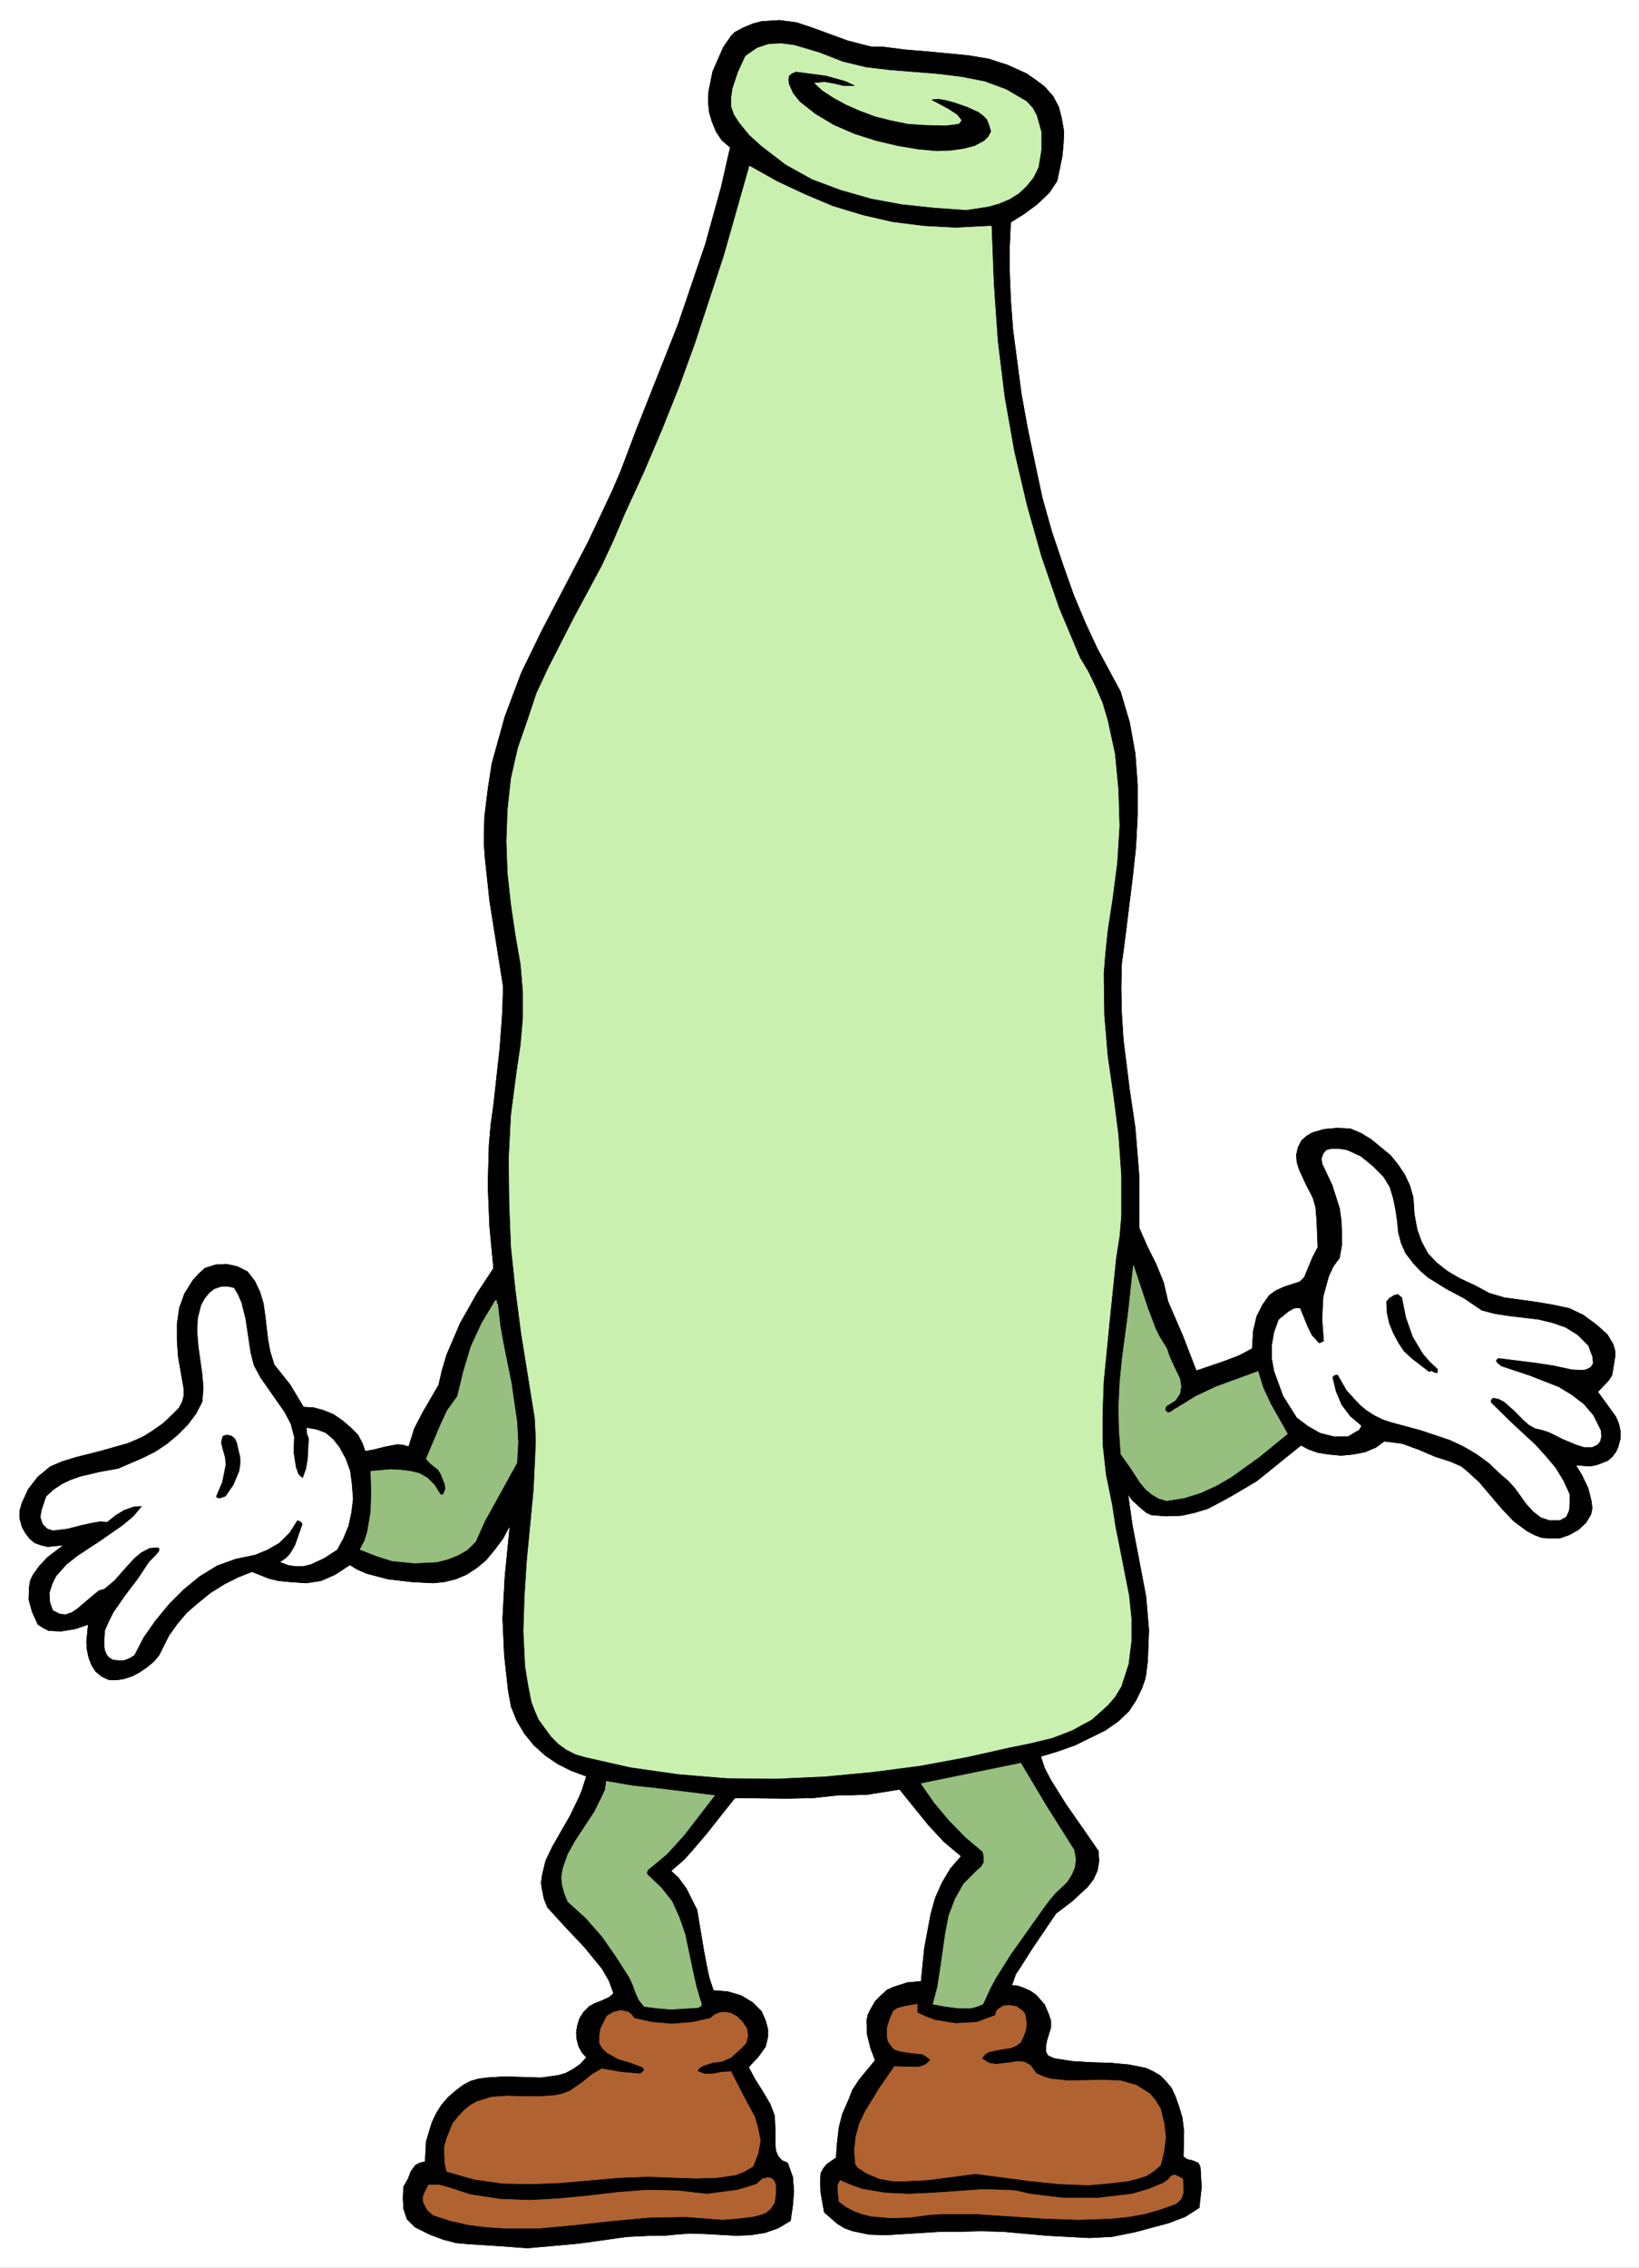 <svg width="2886.339" height="3990.859" viewBox="0 0 2164.754 2993.144" xmlns="http://www.w3.org/2000/svg"><rect x="0" y="0" width="2164.754" height="2993.144" fill="#333333" stroke="none"/><defs><clipPath id="a"><path d="M0 0h2164.754v2992H0Zm0 0"/></clipPath></defs><path style="fill:#fff;fill-opacity:1;fill-rule:nonzero;stroke:none" d="M0 2992.184h2164.754V-.961H0Zm0 0" transform="translate(0 .96)"/><g clip-path="url(#a)" transform="translate(0 .96)"><path style="fill:#fff;fill-opacity:1;fill-rule:evenodd;stroke:#fff;stroke-width:.14;stroke-linecap:square;stroke-linejoin:bevel;stroke-miterlimit:10;stroke-opacity:1" d="M0 .64h415.5v574.22H0Zm0 0" transform="matrix(5.21 0 0 -5.21 0 2994.79)"/></g><path style="fill:#000;fill-opacity:1;fill-rule:evenodd;stroke:#000;stroke-width:.14;stroke-linecap:square;stroke-linejoin:bevel;stroke-miterlimit:10;stroke-opacity:1" d="m223.9 563.08 5.59-.72 5.31-.43 10.62-1.01 5.17-.86 4.88-1.58 4.74-2.15 2.29-1.58 2.3-1.72 2.15-2.45 1.44-2.73.72-2.87.57-3.3-.14-3.16-.29-3.16-1.29-6.18-2.01-3.01-3.02-2.87-3.3-2.45-3.44-2.15-.29-6.03v-6.61l.29-7.04.57-7.61 2.16-16.37 1.57-8.62 1.87-8.91 1.87-8.76 2.44-8.61 2.72-8.05 2.73-7.75 3.01-7.18 3.02-6.47 5.88-10.91 2.3-7.76 1.43-7.9.58-7.9v-7.9l-.43-8.04-.86-7.9-2.01-16.23-.72-5.31-.14-6.03.14-6.47.43-6.75 1.58-12.64 1.43-9.62 1.01-12.5v-12.92l2.01-4.6 2.29-4.59 1.87-4.6 1.15-4.88 3.73-8.62 3.44-8.91 7.18 2.45 3.73 1.43 3.3 1.73.29 4.59.86 3.59 1.44 2.88 1.72 2.44 1.58 1.15 2.15 1 4.02 1.29 1.15 1.15 1 2.44 1.15 2.73 1.29 2.45-.29 6.89-.28 3.3-.72 2.44-1.72 3.31-1.72 3.73-.58 1.87-.14 1.87.43 1.86.86 1.73 1.29 1.15 1.44.86 3.01.86 3.3.29 3.3-.15 2.73-1.15 2.58-1.58 4.88-4.02 1.87-2.3 1.72-2.58 1.29-2.73.86-3.02.29-4.3.72-3.88 1.15-3.16 1.57-2.87 2.16-2.3 2.72-2.16 3.16-1.86 4.02-1.87 3.45-1.87 3.87-1.15 8.32-1.15 4.17-.71 4.02-.87 3.58-1.72 3.3-2.44 2.73-2.44 1.44-2.44.43-1.3.14-1.43-.57-3.59-.29-1.58-.86-1.3-2.73-2.87 2.3-3.16 2.29-3.16.72-1.72.43-1.87v-1.87l-.57-2.15-.58-1.29-.86-1.15-1.14-1.01-1.44-.57-1.58-.58-1.58-.28-3.59.28 1.58-2.58 1.58-3.31.86-3.44.15-1.73-.29-1.43-1.29-2.16-1.87-1.72-2.29-1.29-2.44-.86h-2.44l-2.16.14-1.86.72-1.87 1-3.3 2.44-3.01 3.16-5.74 6.75-3.31 3.02-1.29 1.01-2.58 1.14-4.02 1.3-4.02 1.72-4.3 1.58-4.6.58-2.15-1.58-2.73-1.15-3.01-.58-3.01-.29-3.16.29-2.73.43-2.44.86-1.86 1.01-11.2-9.05-6.31-3.73-3.16-1.73-3.02-1.58-3.3-1-3.3-.72-3.73-.14-3.87.28-1.3.58-1.86 1.58-1.72 1.58-1.15 1.58 1.15-8.04 1.72-8.91 1.72-9.05.72-8.47-.29-7.76-.43-3.59-.29-1.29-.71-2.01-1.44-3.02-1.87-2.87-2.72-2.59-3.3-2.29-7.61-3.74-4.45-1.58-4.3-1.29 1-3.02 1.58-3.01 3.87-6.18 4.31-6.17 3.87-5.61.15-2.58-.43-2.44-1.01-2.16-1.43-1.86-3.88-3.59-4.16-3.16-6.03-8.91-3.01-4.74-1.15-1.72-1-2.87 1.57-.15 1.58-.57 1.58-.72 1.44-1.01 2.15-2.44 1.15-2.73.43-1.43V61.4l-1.01-3.31-.28-1.43v-1.44l.57-1 1.58-.72 4.59-.72 4.88-.29 4.88-.14 4.59-.43 4.31-.86 1.87-.87 1.72-1 1.43-1.44 1.44-1.72 1-2.16.86-2.44.87-2.87.43-3.45-.15-6.46 1.01-.72 1.29-.28 1.43-.58.29-.43.29-.72.29-5.03-.58-5.17-3.59-2.29-4.16-1.58-8.61-2.3-5.74-1.15-5.74-.29-10.77.58-11.05 1-5.59.15-5.75-.15h-4.59l-4.59-.29-9.19-.57-4.3.14-4.16.87-2.01.71-1.87 1.15-3.3 2.88-.86 4.88-.15 2.58.15 2.45.72 1.29.86 1 2.29 1.58.29 3.88.43 3.74.86 3.44 1.58 3.59 1.01 2.59 1.72 2.58 4.02 4.89-1.15 3.01-.86 3.45-.15 3.45.29 1.58.72 1.43 1.15 2.01 1.43 1.44 1.58 1.44 1.58.71 3.59 1.15 3.44.29.86 8.47 1.58 8.48 1.15 4.16 1.72 3.88 2.15 3.59 2.73 3.16-4.3 3.59-4.02 4.31-7.32 9.05-8.04-1.29-3.87-.15h-3.45l-6.46-.71-6.74-.15-13.21.15-7.17-9.05-4.17-4.89-1.57-1.72-3.31-2.87 1.87-1.73 2.01-2.72 2.73-5.46 1.72-10.34 1-5.17.43-1.87 1.01-3.02 3.59-.28 3.44-1.01 2.87-1.72 2.3-2.3 1-2.3.58-2.15v-2.01l-.58-2.45-1.86-2.58-2.44-2.59 1.58-3.01 2.01-3.16 1.86-3.16 1.15-3.02.14-3.3v-3.74l.15-1.72.57-1.44 1.01-1.14 1.43-.58 1.29-3.59.29-3.59-.29-3.59-.57-3.88-3.16-1.87-3.3-1.15-3.59-.57-3.73-.14-7.75.43-3.88.14-3.73-.29-2.72-.28h-3.31l-6.17-.29-12.34-1.72-12.92-1.15-7.89.57-6.89.43-3.3.29-3.3.86-3.45 1.29-3.73 1.87-2.01 2.01-.86 2.59-.14 2.73.14 2.87 1.15 2.01.72 1.87 1.15 1.58 1.14.57 1.3.29.28 5.17 1.44 4.74 1.15 2.44 1.29 2.01 1.72 2.01 2.01 1.72 1.72 1.3 1.87 1 2.01.58 2.15.28 4.45.29 4.59-.14 4.59-.15 4.31.58 2.01.57 1.87 1.01 1.86 1.29 1.58 1.72-1.15 1.3-.86 1.58-.43 1.72-.14 1.72.28 1.73.58 1.87 1 1.57 1.44 1.44 1.29.72 1.86.72 1.87.86 1.15 1-1.15 3.16-1.72 3.02-4.45 5.46-4.88 5.17-4.59 5.03-.86 2.15-.44 2.15-.28 1.87.28 2.01.87 3.59 1.72 3.59 4.45 7.76 2.29 4.74.72 1.72 1.15 3.59-3.88 1.44-3.44 1.72-3.16 2.16-2.87 2.58-2.44 3.02-1.86 3.16-1.44 3.59-.72 3.88-1 9.05-.43 9.33.57 10.63 1.29 13.07-1.86-3.45-2.15-2.87-2.16-2.59-2.44-2.01-2.44-1.58-2.72-1.15-2.87-.71-2.87-.29-5.46.29-6.03.71-5.45 1.44-2.3 1.01-1.86 1.15-3.73-2.45-3.59-1.58-3.73-.57-4.17.29-2.87.28-2.44.58-4.3 1.72-3.59-1.43-3.44-1.73-3.45-2.15-3.01-2.44-3.02-2.59-2.44-2.87-2.15-3.02-1.58-3.16-.86-1.72-1.29-1.58-1.72-1.44-1.87-1.29-1.87-1.01-2.15-.71-1.86-.29H27.7l-1.87.86-1.57 1.29-1.01 1.58-.72 1.87-.43 2.01-.14 2.01.43 4.45-3.3-1.14-3.59-.58-3.16.14-1.43.72-1.29.86-1.44 3.16-.86 3.16.14 3.31.29 1.58.72 1.43 1.58 2.16 2.01 2.15 4.16 3.16-4.16-.43-1.73.43-1.58.58-1.29 1.15-1 1.29-.86 1.58-.58 2.15v1.87l.58 2.01 1.58 3.45 2.44 3.16 3.15 2.58 3.02 1.29 3.3 1.01 6.74 1.72 6.61 1.87 3.01 1.29 1.15.58 1.86 1.15 2.87 2.01 2.73 2.58 1.29 1.3.86 1.58.43 1.58v1.72l-1.43 8.19-.29 4.16v4.17l.58 4.02 1.29 3.59 2.15 3.44 1.44 1.58 1.58 1.44 2.72.86 2.73.15 2.73-.58 2.58-1.29 1.87-2.44 1.29-2.73.86-2.87.43-3.02.72-6.18.57-3.01 1.01-3.31 4.01-5.02 3.45-5.75 2.58-.14 2.59-.72 2.43-1 2.3-1.58 2.01-1.73 1.87-1.86 1.14-2.16.72-2.01 2.3.43 2.87.72 3.01.57 1.44-.14 1.43-.43 1.44 4.6 2.15 4.16 4.02 6.89.86 3.74 1.15 3.88 3.44 8.04 4.31 7.61 4.16 6.32-1 10.49-.43 10.48.28 10.2.43 5.02.72 5.17 1.58 14.37.57 7.61.15 2.87.14 5.17-3.44 21.69-1.15 10.77-.29 4.02.15 6.47.86 7.03 1 6.47 3.3 11.92 4.16 11.06 5.17 10.63 11.77 22.54 6.17 13.07 2.15 5.03 3.74 9.91 10.76 27.15 6.89 20.25 4.02 14.5 2.29 10.06-2.15 1.86-1.43 2.16-1.01 2.44-.72 2.44-.28 2.73.14 2.59 1.01 5.02 2.72 6.18 2.01 2.87.86.86 2.16 1.15 2.44 1.01 2.15.57 4.59.29 4.31-.57 4.3-1.44 8.61-3.16 4.45-1.15 1.73-.43zm0 0" transform="matrix(5.21 0 0 -5.21 0 2995.75)"/><path style="fill:none;stroke:#000;stroke-width:.14;stroke-linecap:square;stroke-linejoin:bevel;stroke-miterlimit:10;stroke-opacity:1" d="m223.9 563.08 5.59-.72 5.31-.43 10.62-1.01 5.17-.86 4.88-1.58 4.74-2.15 2.29-1.58 2.3-1.72 2.15-2.45 1.44-2.73.72-2.87.57-3.3-.14-3.16-.29-3.16-1.29-6.18-2.01-3.01-3.02-2.87-3.3-2.45-3.44-2.15-.29-6.03v-6.61l.29-7.04.57-7.61 2.16-16.37 1.57-8.62 1.87-8.91 1.87-8.76 2.44-8.61 2.72-8.05 2.73-7.75 3.01-7.18 3.02-6.47 5.88-10.91 2.3-7.76 1.43-7.9.58-7.9v-7.9l-.43-8.04-.86-7.9-2.01-16.23-.72-5.31-.14-6.03.14-6.47.43-6.75 1.58-12.64 1.43-9.62 1.01-12.5v-12.92l2.01-4.6 2.29-4.59 1.87-4.6 1.15-4.88 3.73-8.62 3.44-8.91 7.18 2.45 3.73 1.43 3.3 1.73.29 4.59.86 3.59 1.44 2.88 1.72 2.44 1.58 1.15 2.15 1 4.02 1.29 1.15 1.15 1 2.44 1.15 2.73 1.29 2.45-.29 6.89-.28 3.3-.72 2.44-1.72 3.31-1.72 3.73-.58 1.87-.14 1.87.43 1.86.86 1.73 1.29 1.15 1.44.86 3.01.86 3.3.29 3.3-.15 2.73-1.15 2.58-1.58 4.88-4.02 1.87-2.3 1.72-2.58 1.29-2.73.86-3.02.29-4.3.72-3.88 1.15-3.16 1.57-2.87 2.16-2.3 2.72-2.16 3.16-1.86 4.02-1.87 3.45-1.87 3.87-1.15 8.32-1.15 4.17-.71 4.02-.87 3.58-1.72 3.3-2.44 2.73-2.44 1.44-2.44.43-1.3.14-1.43-.57-3.59-.29-1.58-.86-1.3-2.73-2.87 2.3-3.16 2.29-3.16.72-1.72.43-1.87v-1.87l-.57-2.15-.58-1.29-.86-1.15-1.14-1.01-1.44-.57-1.58-.58-1.58-.28-3.59.28 1.58-2.58 1.58-3.31.86-3.44.15-1.73-.29-1.43-1.29-2.16-1.87-1.72-2.29-1.29-2.44-.86h-2.44l-2.16.14-1.86.72-1.87 1-3.3 2.44-3.01 3.16-5.74 6.75-3.31 3.02-1.29 1.01-2.58 1.14-4.02 1.3-4.02 1.72-4.3 1.58-4.6.58-2.15-1.58-2.73-1.15-3.01-.58-3.01-.29-3.16.29-2.73.43-2.44.86-1.86 1.01-11.2-9.05-6.31-3.73-3.16-1.73-3.02-1.58-3.3-1-3.3-.72-3.73-.14-3.87.28-1.3.58-1.86 1.58-1.72 1.58-1.15 1.58 1.15-8.04 1.72-8.91 1.72-9.05.72-8.47-.29-7.76-.43-3.59-.29-1.29-.71-2.01-1.44-3.02-1.87-2.87-2.72-2.59-3.3-2.29-7.61-3.74-4.45-1.58-4.3-1.29 1-3.02 1.58-3.01 3.87-6.18 4.31-6.17 3.87-5.61.15-2.58-.43-2.44-1.01-2.16-1.43-1.86-3.88-3.59-4.16-3.16-6.03-8.91-3.01-4.74-1.15-1.72-1-2.87 1.57-.15 1.58-.57 1.58-.72 1.44-1.01 2.15-2.44 1.15-2.73.43-1.43V61.4l-1.01-3.31-.28-1.43v-1.44l.57-1 1.58-.72 4.59-.72 4.88-.29 4.88-.14 4.59-.43 4.31-.86 1.87-.87 1.72-1 1.43-1.44 1.44-1.72 1-2.16.86-2.44.87-2.87.43-3.45-.15-6.46 1.01-.72 1.29-.28 1.43-.58.29-.43.29-.72.29-5.03-.58-5.17-3.59-2.29-4.16-1.58-8.61-2.3-5.74-1.15-5.74-.29-10.77.58-11.05 1-5.59.15-5.75-.15h-4.59l-4.59-.29-9.19-.57-4.3.14-4.16.87-2.01.71-1.87 1.15-3.3 2.88-.86 4.88-.15 2.58.15 2.45.72 1.29.86 1 2.29 1.58.29 3.88.43 3.74.86 3.44 1.58 3.59 1.01 2.59 1.72 2.58 4.02 4.89-1.15 3.01-.86 3.45-.15 3.45.29 1.58.72 1.43 1.15 2.01 1.43 1.44 1.58 1.44 1.58.71 3.59 1.15 3.44.29.86 8.47 1.58 8.48 1.15 4.16 1.72 3.88 2.15 3.59 2.73 3.16-4.3 3.59-4.02 4.31-7.32 9.05-8.04-1.29-3.87-.15h-3.45l-6.46-.71-6.74-.15-13.21.15-7.17-9.05-4.17-4.89-1.57-1.72-3.31-2.87 1.87-1.73 2.01-2.72 2.73-5.46 1.72-10.34 1-5.17.43-1.87 1.01-3.02 3.59-.28 3.44-1.01 2.87-1.72 2.3-2.3 1-2.3.58-2.15v-2.01l-.58-2.45-1.86-2.58-2.44-2.59 1.58-3.01 2.01-3.16 1.86-3.16 1.15-3.02.14-3.3v-3.74l.15-1.72.57-1.44 1.01-1.14 1.43-.58 1.29-3.59.29-3.59-.29-3.59-.57-3.88-3.16-1.87-3.3-1.15-3.59-.57-3.73-.14-7.75.43-3.88.14-3.73-.29-2.72-.28h-3.31l-6.17-.29-12.34-1.72-12.92-1.15-7.89.57-6.89.43-3.3.29-3.3.86-3.45 1.29-3.73 1.87-2.01 2.01-.86 2.59-.14 2.73.14 2.87 1.15 2.01.72 1.87 1.15 1.58 1.14.57 1.3.29.28 5.17 1.44 4.74 1.15 2.44 1.29 2.01 1.72 2.01 2.01 1.72 1.72 1.3 1.87 1 2.01.58 2.15.28 4.45.29 4.59-.14 4.59-.15 4.31.58 2.01.57 1.87 1.01 1.86 1.29 1.58 1.72-1.15 1.3-.86 1.58-.43 1.72-.14 1.72.28 1.73.58 1.87 1 1.57 1.44 1.44 1.29.72 1.86.72 1.87.86 1.15 1-1.15 3.16-1.72 3.02-4.45 5.46-4.88 5.17-4.59 5.03-.86 2.15-.44 2.15-.28 1.87.28 2.01.87 3.59 1.72 3.59 4.45 7.76 2.29 4.74.72 1.72 1.15 3.59-3.88 1.44-3.44 1.72-3.16 2.16-2.87 2.58-2.44 3.02-1.86 3.16-1.44 3.59-.72 3.88-1 9.05-.43 9.33.57 10.63 1.29 13.07-1.86-3.45-2.15-2.87-2.16-2.59-2.44-2.01-2.44-1.58-2.72-1.15-2.87-.71-2.87-.29-5.46.29-6.03.71-5.45 1.44-2.3 1.01-1.86 1.15-3.73-2.45-3.59-1.58-3.73-.57-4.17.29-2.87.28-2.44.58-4.3 1.72-3.59-1.43-3.44-1.73-3.45-2.15-3.01-2.44-3.02-2.59-2.44-2.87-2.15-3.02-1.58-3.16-.86-1.72-1.29-1.58-1.72-1.44-1.87-1.29-1.87-1.01-2.15-.71-1.86-.29H27.7l-1.87.86-1.57 1.29-1.01 1.58-.72 1.87-.43 2.01-.14 2.01.43 4.45-3.3-1.14-3.59-.58-3.16.14-1.43.72-1.29.86-1.44 3.16-.86 3.16.14 3.31.29 1.58.72 1.43 1.58 2.16 2.01 2.15 4.16 3.16-4.16-.43-1.73.43-1.58.58-1.29 1.15-1 1.29-.86 1.58-.58 2.15v1.87l.58 2.01 1.58 3.45 2.44 3.16 3.15 2.58 3.02 1.29 3.3 1.01 6.74 1.72 6.61 1.87 3.01 1.29 1.15.58 1.86 1.15 2.87 2.01 2.73 2.58 1.29 1.3.86 1.58.43 1.58v1.72l-1.43 8.19-.29 4.16v4.17l.58 4.02 1.29 3.59 2.15 3.44 1.44 1.58 1.58 1.44 2.72.86 2.73.15 2.73-.58 2.58-1.29 1.87-2.44 1.29-2.73.86-2.87.43-3.02.72-6.18.57-3.01 1.01-3.31 4.01-5.02 3.45-5.75 2.58-.14 2.59-.72 2.43-1 2.3-1.58 2.01-1.73 1.87-1.86 1.14-2.16.72-2.01 2.3.43 2.87.72 3.01.57 1.44-.14 1.43-.43 1.44 4.6 2.15 4.16 4.02 6.89.86 3.74 1.15 3.88 3.44 8.04 4.31 7.61 4.16 6.32-1 10.49-.43 10.48.28 10.2.43 5.02.72 5.17 1.58 14.37.57 7.61.15 2.87.14 5.17-3.44 21.69-1.15 10.77-.29 4.02.15 6.47.86 7.03 1 6.47 3.3 11.92 4.16 11.06 5.17 10.63 11.77 22.54 6.17 13.07 2.15 5.03 3.74 9.91 10.76 27.15 6.89 20.25 4.02 14.5 2.29 10.06-2.15 1.86-1.43 2.16-1.01 2.44-.72 2.44-.28 2.73.14 2.59 1.01 5.02 2.72 6.18 2.01 2.87.86.86 2.16 1.15 2.44 1.01 2.15.57 4.59.29 4.31-.57 4.3-1.44 8.61-3.16 4.45-1.15 1.73-.43h2.87v-.14" transform="matrix(5.21 0 0 -5.21 0 2995.75)"/><path style="fill:#caf0b0;fill-opacity:1;fill-rule:evenodd;stroke:#caf0b0;stroke-width:.14;stroke-linecap:square;stroke-linejoin:bevel;stroke-miterlimit:10;stroke-opacity:1" d="m213.56 559.34 5.89-1.43 6.02-.72 12.35-1 5.88-.72 5.89-1.15 5.45-2.01 5.17-3.02 1.58-1.72 1-1.87 1.15-4.16v-4.46l-.72-4.45-1.29-2.58-1.72-2.16-2.01-1.87-2.3-1.43-2.73-1.15-2.58-.72-5.6-.86-8.18.57-8.18.87-7.75 1.43-7.6 2.16-7.32 2.72-6.75 3.74-6.17 4.74-3.02 2.73-2.58 3.16-1.29 2.01-.72 2.01v2.3l.29 2.15 1.43 4.31 1.87 4.02 2.87 2.01 3.01 1.01 3.16.14 3.3-.43 6.32-1.87zm0 0" transform="matrix(5.21 0 0 -5.21 0 2995.75)"/><path style="fill:#000;fill-opacity:1;fill-rule:evenodd;stroke:#000;stroke-width:.14;stroke-linecap:square;stroke-linejoin:bevel;stroke-miterlimit:10;stroke-opacity:1" d="M216.58 553.31h-2.73l-2.44.58-2.44.43-2.73-.29 2.16-2.01 2.87-1.87 3.15-1.72 3.59-1.58 3.88-1.44 4.02-1 4.16-.86 4.16-.29 5.31-.14 2.58.28.86.15.29.14.58.86-1.15 1.44-2.16 1.43-4.3 2.3 1.58.15 1.86-.29 2.59-.72 2.87-1.01 2.87-1.29 1.15-.86 1-1 .57-1.44.44-1.58-.72-1.29-1.01-1.01-2.44-1.29-2.87-.72-3.01-.43-3.73-.14-4.6.43-5.16.86-5.46 1.29-5.45 1.72-5.31 2.3-4.59 2.73-4.02 3.16-1.72 2.16-1.01 2.29-.14 1.01.14 1 .72.58 1 .43 7.61-1.01 3.59-1 1.43-.43zm0 0" transform="matrix(5.21 0 0 -5.21 0 2995.75)"/><path style="fill:#caf0b0;fill-opacity:1;fill-rule:evenodd;stroke:#caf0b0;stroke-width:.14;stroke-linecap:square;stroke-linejoin:bevel;stroke-miterlimit:10;stroke-opacity:1" d="M250.59 517.69h.72l.57-14.65 1.01-14.5 1.72-14.08 2.44-13.79 3.16-13.5 3.73-13.21 4.45-12.93 5.31-12.63 2.15-3.6 1.87-3.87 1.72-4.02 1.29-4.31 1.87-8.62.86-9.05.28-9.19-.57-9.19-1.15-8.91-1.29-8.47-.57-5.46-.43-5.31.14-10.49.86-10.34 1.44-10.05 1.29-10.06.72-10.19v-10.35l-.44-5.17-.86-5.45-1.58-15.37-1.57-15.94-.29-7.9v-7.9l.86-7.76 1.58-7.75.86-5.61 1.15-5.74 2.29-11.63.58-5.75v-5.74l-.72-5.75-1.86-5.74-1.58-2.59-1.87-2.15-4.02-3.59-2.44-1.3-2.29-1.29-5.17-2.01-5.31-1.29-5.6-1.15-10.91-2.44-11.62-2.16-12.06-1.58-12.2-1.15-12.48-.57-12.49.14-12.2 1.01-12.06 1.72-11.48 2.59-2.44.71-2.29 1.15-2.01 1.44-1.87 1.87-3.16 4.31-1 2.29-.86 2.3-.86 4.45-.72 4.46-.43 8.9.29 8.91.57 8.9 1.72 17.95.43 9.05.15 3.45-.29 5.74-3.45 21.4-1.43 11.06-1.15 10.92-.43 11.06-.14 11.2.57 11.06 1.44 11.06 1 6.75.58 6.75v6.75l-.58 6.89-1.29 7.47-1.15 7.76-.86 7.9-.29 8.04.29 8.04.86 7.9 1.72 7.62 2.44 7.03 2.3 6.9 3.01 6.46 6.61 12.93 6.88 12.78 3.02 6.46 2.87 6.75 4.88 10.63 4.59 10.77 4.31 10.77 4.02 11.06 7.32 22.27 6.45 22.69 6.89-3.88 7.04-3.3 7.17-3.02 7.61-2.3 7.46-1.72 8.04-1.01 8.04-.43zm0 0" transform="matrix(5.21 0 0 -5.21 0 2995.75)"/><path style="fill:#fff;fill-opacity:1;fill-rule:evenodd;stroke:#fff;stroke-width:.14;stroke-linecap:square;stroke-linejoin:bevel;stroke-miterlimit:10;stroke-opacity:1" d="m350.63 276.83 1.58-2.58.86-2.87.57-2.73.43-2.87.29-3.02.72-2.73 1.14-2.58 1.87-2.45 1.87-2.01 2-1.72 4.6-2.87 4.59-2.44 4.45-3.02 3.3-.86 3.73-.58 7.32-.86 3.59-.86 3.3-1.15 3.01-1.87 2.73-2.73 1.01-2.72.14-1.3v-.43l-.57-.86-1.15-.57-1.15-.15-2.44.15-4.59 1-4.74.72-9.33 1.15-.57-.58.14-.57 1.15-1.01 7.32-2.44 7.32-2.87 3.3-2.01 3.01-2.3 2.44-2.87 1.87-3.74.14-1.43-.28-1.29-.72-.87-1.29-.57h-2.01l-1.87.57-3.44 1.44-3.45 1.72-1.72.58-1.87.43-1.57.86-1.3 1.15-2.58 2.58-2.44 2.16-1.43.72-1.44.28-.57-.57v-.72l5.59-5.46 5.74-5.31 2.59-2.87 2.44-2.88 2.01-3.3 1.58-3.45v-2.15l-.15-1.87-.72-1.58-1.57-.86h-2.59l-2.15.72-1.87 1.44-1.72 1.86-3.01 4.17-1.72 1.87-1.87 1.58-3.01 2.87-3.16 2.3-3.45 2.01-3.44 1.58-7.32 2.44-7.46 2.01-2.16.72-2.01 1-2.01 1.29-1.72 1.44-1.72 1.87-1.58 1.72-2.3 4.02-.86-.14-.57-.58.86-3.59 1.44-3.44 2.15-2.88 2.87-2.44-.58-1-.86-.43-1.86-1.15h-3.59l-3.44.86-3.02 1.72-2.87 2.16-3.44 5.46-2.3 6.31-.57 3.16v3.31l.57 3.3 1.15 3.16 2.44 2.01 1.29.72.57.14h1.01l1.86-4.59 1.15-2.3 1.87-2.01 1.29.57-.43 5.75.29 5.6 1.43 5.17 1.15 2.44 1.58 2.16.57 3.3v3.16l-.14 3.16-.43 3.02-1.87 5.88-2.58 5.46-.14 1.29.43 1.15.71.86 1.15.29h2.16l1.86-.29 3.45-1.57 3.01-2.45zm0 0" transform="matrix(5.21 0 0 -5.21 0 2995.75)"/><path style="fill:#97bf7f;fill-opacity:1;fill-rule:evenodd;stroke:#97bf7f;stroke-width:.14;stroke-linecap:square;stroke-linejoin:bevel;stroke-miterlimit:10;stroke-opacity:1" d="m295.8 233.32.57-1.73.87-2.01 1.86-3.88.29-2.01-.29-1.72-1.15-1.72-2.29-1.44-.29-.57v-.58l.72-.57.86.28.72.58.57.29 4.88 3.01 5.17 2.44 10.62 3.88 1.29-4.16 1.87-4.03 4.3-7.61-7.03-5.74-7.18-5.17-3.73-2.16-4.02-1.86-4.16-1.3-4.45-.72-2.01.58-1.72 1-1.58 1.3-1.43 1.72-2.44 3.73-2.44 3.45-.44 5.89-.14 6.03.29 6.18.57 5.89 1.58 11.92 1.29 11.92 3.59-10.77 2.01-5.32 1-2.01zm0 0" transform="matrix(5.21 0 0 -5.21 0 2995.75)"/><path style="fill:#fff;fill-opacity:1;fill-rule:evenodd;stroke:#fff;stroke-width:.14;stroke-linecap:square;stroke-linejoin:bevel;stroke-miterlimit:10;stroke-opacity:1" d="m63.44 232.31.43-1.72.43-1.58 1.72-3.16 4.02-5.75 2.01-2.87 1.58-3.02.86-3.3-.15-3.73.58-3.74.57-1.72.43-.58.86-.71.87 2.44.43 2.44.28 5.31-.43 1.15-.14 1.44 2.44-.43 2.3-.86 1.86-1.58 1.58-2.01 1.58-2.88 1.15-3.16.43-3.44.28-3.59-.43-3.45-.71-3.3-1.3-3.16-1.57-2.88-3.3-2.15-3.45-1.58-1.87-.43h-1.86l-1.87.29-1.86.71 1.29.86 1 1.01.72 1.15.72 1.29 1.86 5.32-.57.71-.86.29-2.01-3.16-2.58-2.58-3.02-1.73-3.15-1.29-4.88-1.01-4.74-1.72-4.45-2.73-4.02-3.3-3.73-3.74-3.44-4.16-3.02-4.31-2.3-4.45-1.14-.72-1.44-.57h-1.29l-1.44.14-1 .57-.57.72-.43 1.01-.15.86v2.15l.15 2.01 1 2.3 1.15 2.3 3.01 4.31 3.16 4.16 2.87 4.31 1.72 1.73.72.86.14.43-.14.72-2.44-.15-2.15-1.15-1.73-1.43-1.72-1.87-3.3-3.73-1.86-1.58-.72-.58-1.44-.43-2.58-2.15-2.87-2.44-1.29-.87-1.58-.57-1.44.14-1.72.87-.72 2.01-.14 2.29.72 2.3 1 2.01 2.59 2.88 2.72 2.15 5.89 3.88 5.59 3.88 2.73 2.29 2.3 2.73-2.3-.14-2.44-.86-2.15-1.3-2.15-1.72-1.73.14-1.72-.28-3.3-.72-3.3-.86-3.59-.43-1.43.43-1.15 1.15-.58 1.72.29 1.72 1.15 3.45 1.86 1.72 2.16 1.44 2.15 1.01 2.44.86 4.88 1.15 4.74.86 6.31 2.73 3.16 1.58 3.01 2.01 2.73 2.3 2.44 2.44 2.15 2.87 1.58 3.02.29 3.59-.29 3.44-1 7.18-.29 3.59.14 3.45.86 3.31.87 1.58 1.14 1.43 1.3 1.01 1.72.57h1.72l1.43-.29 1.01-1.72.86-2.01 1.01-4.02zm0 0" transform="matrix(5.21 0 0 -5.21 0 2995.75)"/><path style="fill:#000;fill-opacity:1;fill-rule:evenodd;stroke:#000;stroke-width:.14;stroke-linecap:square;stroke-linejoin:bevel;stroke-miterlimit:10;stroke-opacity:1" d="m355.36 246.24 1.01-5.02 1.72-4.89 2.58-4.31 1.73-2.01 2-1.86v-.87h-.57l-.86.43-.72-.14-4.3 3.3-2.01 1.87-1.44 2.16-1.29 2.44-1 2.44-.58 2.73-.14 2.73.72.86 1.14.72 1.01.28zm0 0" transform="matrix(5.21 0 0 -5.21 0 2995.75)"/><path style="fill:#97bf7f;fill-opacity:1;fill-rule:evenodd;stroke:#97bf7f;stroke-width:.14;stroke-linecap:square;stroke-linejoin:bevel;stroke-miterlimit:10;stroke-opacity:1" d="m126.16 244.66.57-5.17.86-4.88 2.01-9.91 1.44-9.91.28-5.17-.28-5.17-5.46-9.91-2.72-4.89-2.3-5.17-2.01-2.01-2.44-1.43-2.58-1.01-2.73-.72-5.74-.28-5.74.57-4.02 1.29-4.02 1.58 1.15 2.16.72 2.3.86 5.02.14 5.17-.14 5.17 5.02.43 2.58-.14 2.44-.29 2.3-.57 2.01-1.15 1.72-1.72 1.44-2.3.43-.29.43.14.57 1.3-.14 1.29-1.01 2.59-.71 1.14-1.15.87-1.01.86-.86 1 3.45 8.19 1.86 4.02 2.59 3.59 1.58 6.46 1.86 6.18 2.73 5.89 3.44 5.74h.29v-.71zm0 0" transform="matrix(5.21 0 0 -5.21 0 2995.75)"/><path style="fill:#000;fill-opacity:1;fill-rule:evenodd;stroke:#000;stroke-width:.14;stroke-linecap:square;stroke-linejoin:bevel;stroke-miterlimit:10;stroke-opacity:1" d="m59.99 209.47.86-3.73v-1.72l-.28-1.73-1.44-3.44-2.01-2.88-1.29-.43h-.57l-.43.29 1.57 3.73.87 4.31-.15 1.87-.57 2.01-.43 1.72.14.87.29.86 1 .29 1.15-.29.86-.72zm0 0" transform="matrix(5.21 0 0 -5.21 0 2995.75)"/><path style="fill:#97bf7f;fill-opacity:1;fill-rule:evenodd;stroke:#97bf7f;stroke-width:.14;stroke-linecap:square;stroke-linejoin:bevel;stroke-miterlimit:10;stroke-opacity:1" d="m272.26 106.35.43-2.3-.28-2.15-.72-1.72-1.15-1.87-3.16-3.02-1.43-1.72-1.29-1.72-8.47-11.93-3.88-6.17-1.29-2.44-1.86-4.02-1.44-.58-1.58-.43h-3.16l-3.3.43-3.15.58 1.14 4.3.72 4.6 1.29 9.05.86 4.45 1.58 4.17 2.16 3.87 3.3 3.31 1.15 1 .71 1.15v1.44l-.28 1.29-4.45 3.74-4.17 4.3-3.73 4.46-3.3 4.74 25.26 5.17 6.6-11.06zm-91.13 13.79-7.75-10.05-4.31-4.74-1.87-1.58-3.01-2.45-.29-.86.29-.43 3.44-3.3 2.73-3.45 1.87-4.16 1.43-4.17 1.87-8.9 1-4.46 1.29-4.3V67l-.28-.29-.58-.29-6.89-.43-3.44.29-3.3.43-1.29 1.58-.86 1.87-.72 2.01-.86 1.87-3.3 5.17-3.59 5.17-4.16 4.74-4.6 4.16-.86 2.16-.57 2.15-.15 1.87.29 2.01 1.29 3.73 2.01 3.59 4.74 7.18 1.86 3.74.72 1.58.15.29.28 2.15 6.75-1.15 6.74-.72zm0 0" transform="matrix(5.21 0 0 -5.21 0 2995.75)"/><path style="fill:#b06330;fill-opacity:1;fill-rule:evenodd;stroke:#b06330;stroke-width:.14;stroke-linecap:square;stroke-linejoin:bevel;stroke-miterlimit:10;stroke-opacity:1" d="m232.51 65.13 2.15-1 2.3-.87 5.31-.86 5.31.29 4.73 1.72.29 1.01.43.57 1.29.86 1.58.15 1.72-.29 1.44-1 .57-.58.29-.72.29-1.72-.15-1.87-.57-1.58-.72-1.58-1.15-.86-1.29-.57-2.87-.43-2.73-.58-1-.57-.86-1.15 1.86-1.15 1.73-.29 3.73.43 1.72.29 1.72-.14 1.58-.87 1.44-2.01 1.86-.86 1.87-.57 4.3-.43 8.9.14 4.45-.14 4.02-1.15 3.45-2.16 1.43-1.72 1.29-2.15.86-3.6.43-3.59-.43-3.44-.86-3.59-1.86-1.58-1.87-1.15-2.3-.72-2.29-.58-5.03-.57-5.02-.43-7.32.29-7.03.71-14.21 1.87-12.06-1.58-6.02-.29h-2.87l-3.31.58-3.44 1.44-1.44 1-.57.29-.72 1-.28 3.59.43 3.45.86 3.16L219.3 40l3.59 5.89 3.88 5.6 4.88-.15h1.29l1.15.43.71.29 1.15 1.15-1.15.86-1 .58-2.87.28-2.73.43-1.29.44-.43.28-.57.72-.72 1.01-.29 1.15v2.29l.72 2.3.86 2.01 1.15.72 1.58.43 3.3.58zm-71.76-1.43 4.59-1.01 5.02-.43 5.17.43 4.59 1.01 1.01.86 1.29.57 1.29.14 1.58-.28 1.58-.86 1.29-1.3 1.15-1.72.28-1.72-.43-1.87-1.14-1.29-2.73-2.45-2.3-1-2.29-.29-2.3-.72-1.01-.57-.71-.86 1.86-.72h2.16l2.29.43 2.3.14 2.87-5.6 3.16-5.89.86-3.01.57-3.02-.57-3.16-1.29-3.3-2.16-1.29-2.15-.87-4.88-.71-5.02-.15-4.88.15-7.47.28-7.46-.28-14.78-1.3-7.32-.28-7.32.14-7.18 1.01-7.03 2.01-.43 2.01-.14 2.15v2.16l.57 2.01 1.58 3.87 1.29 1.58 1.44 1.58 1.57 1.3 1.73 1 3.73 1.15 4.02.29 4.02-.15h4.16l4.02.29 1.86.43 1.87.72 3.3 2.3 2.29 1.87 2.44 1.43 4.88-.86 4.88-.43.87.72.14.43-.43.57-3.02 1.15-3.01.86-2.87 1.58-1.15 1.01-.86 1.44v1.86l.29 1.87 1.58 3.16 1.72 1 1.86.44 1.87-.44.86-.71zm0 0" transform="matrix(5.21 0 0 -5.21 0 2995.75)"/><path style="fill:#b06330;fill-opacity:1;fill-rule:evenodd;stroke:#b06330;stroke-width:.14;stroke-linecap:square;stroke-linejoin:bevel;stroke-miterlimit:10;stroke-opacity:1" d="m299.82 23.05.14-1.87v-1.72l-.57-1.58-1.29-1.15-4.02-1.44-4.02-1.15-4.16-.71-4.02-.43-8.47-.29-8.61.29-17.08 1.14h-8.61l-3.16-.14-5.31-.72-4.88-.14-4.88.43-2.29.57-2.01.72-2.16 1.15-1.72 1.29-.29 2.88v1.29l.58 1.15 2.72-1.15 2.73-1.01 5.89-1 6.02-.29 6.18.29 12.48.86 6.17-.14 2.3-.15 3.73-.86 8.33-1h8.75l8.61 1 4.02 1.15 3.88 1.58 1.29.86.86 1.01.86.28 1.44-.71zm-103.48-6.03-1.01-1.58-1.29-1.01-1.58-.57-1.86-.43-3.73-.43-3.73-.29-9.19.72-9.19-.15-9.47-.86-9.18-1-9.19-.87h-9.18l-4.6.29-4.45.58-4.45 1-4.44 1.44-1.44 1.29-1 1.87-.15 1.29.43 1.15 1.01 2.01h2.72l2.59-.72 5.31-1.72 7.6-1.15 7.61-.29 7.32.43 7.46.72 7.32.86 7.47.58 7.6-.15 7.61-.86 7.61 1.01 3.44 1 1.15.43.43.15 1.44 1.29 1.43.29 1.01-.29.57-.72.29-.86v-2.3zm0 0" transform="matrix(5.21 0 0 -5.21 0 2995.75)"/></svg>
